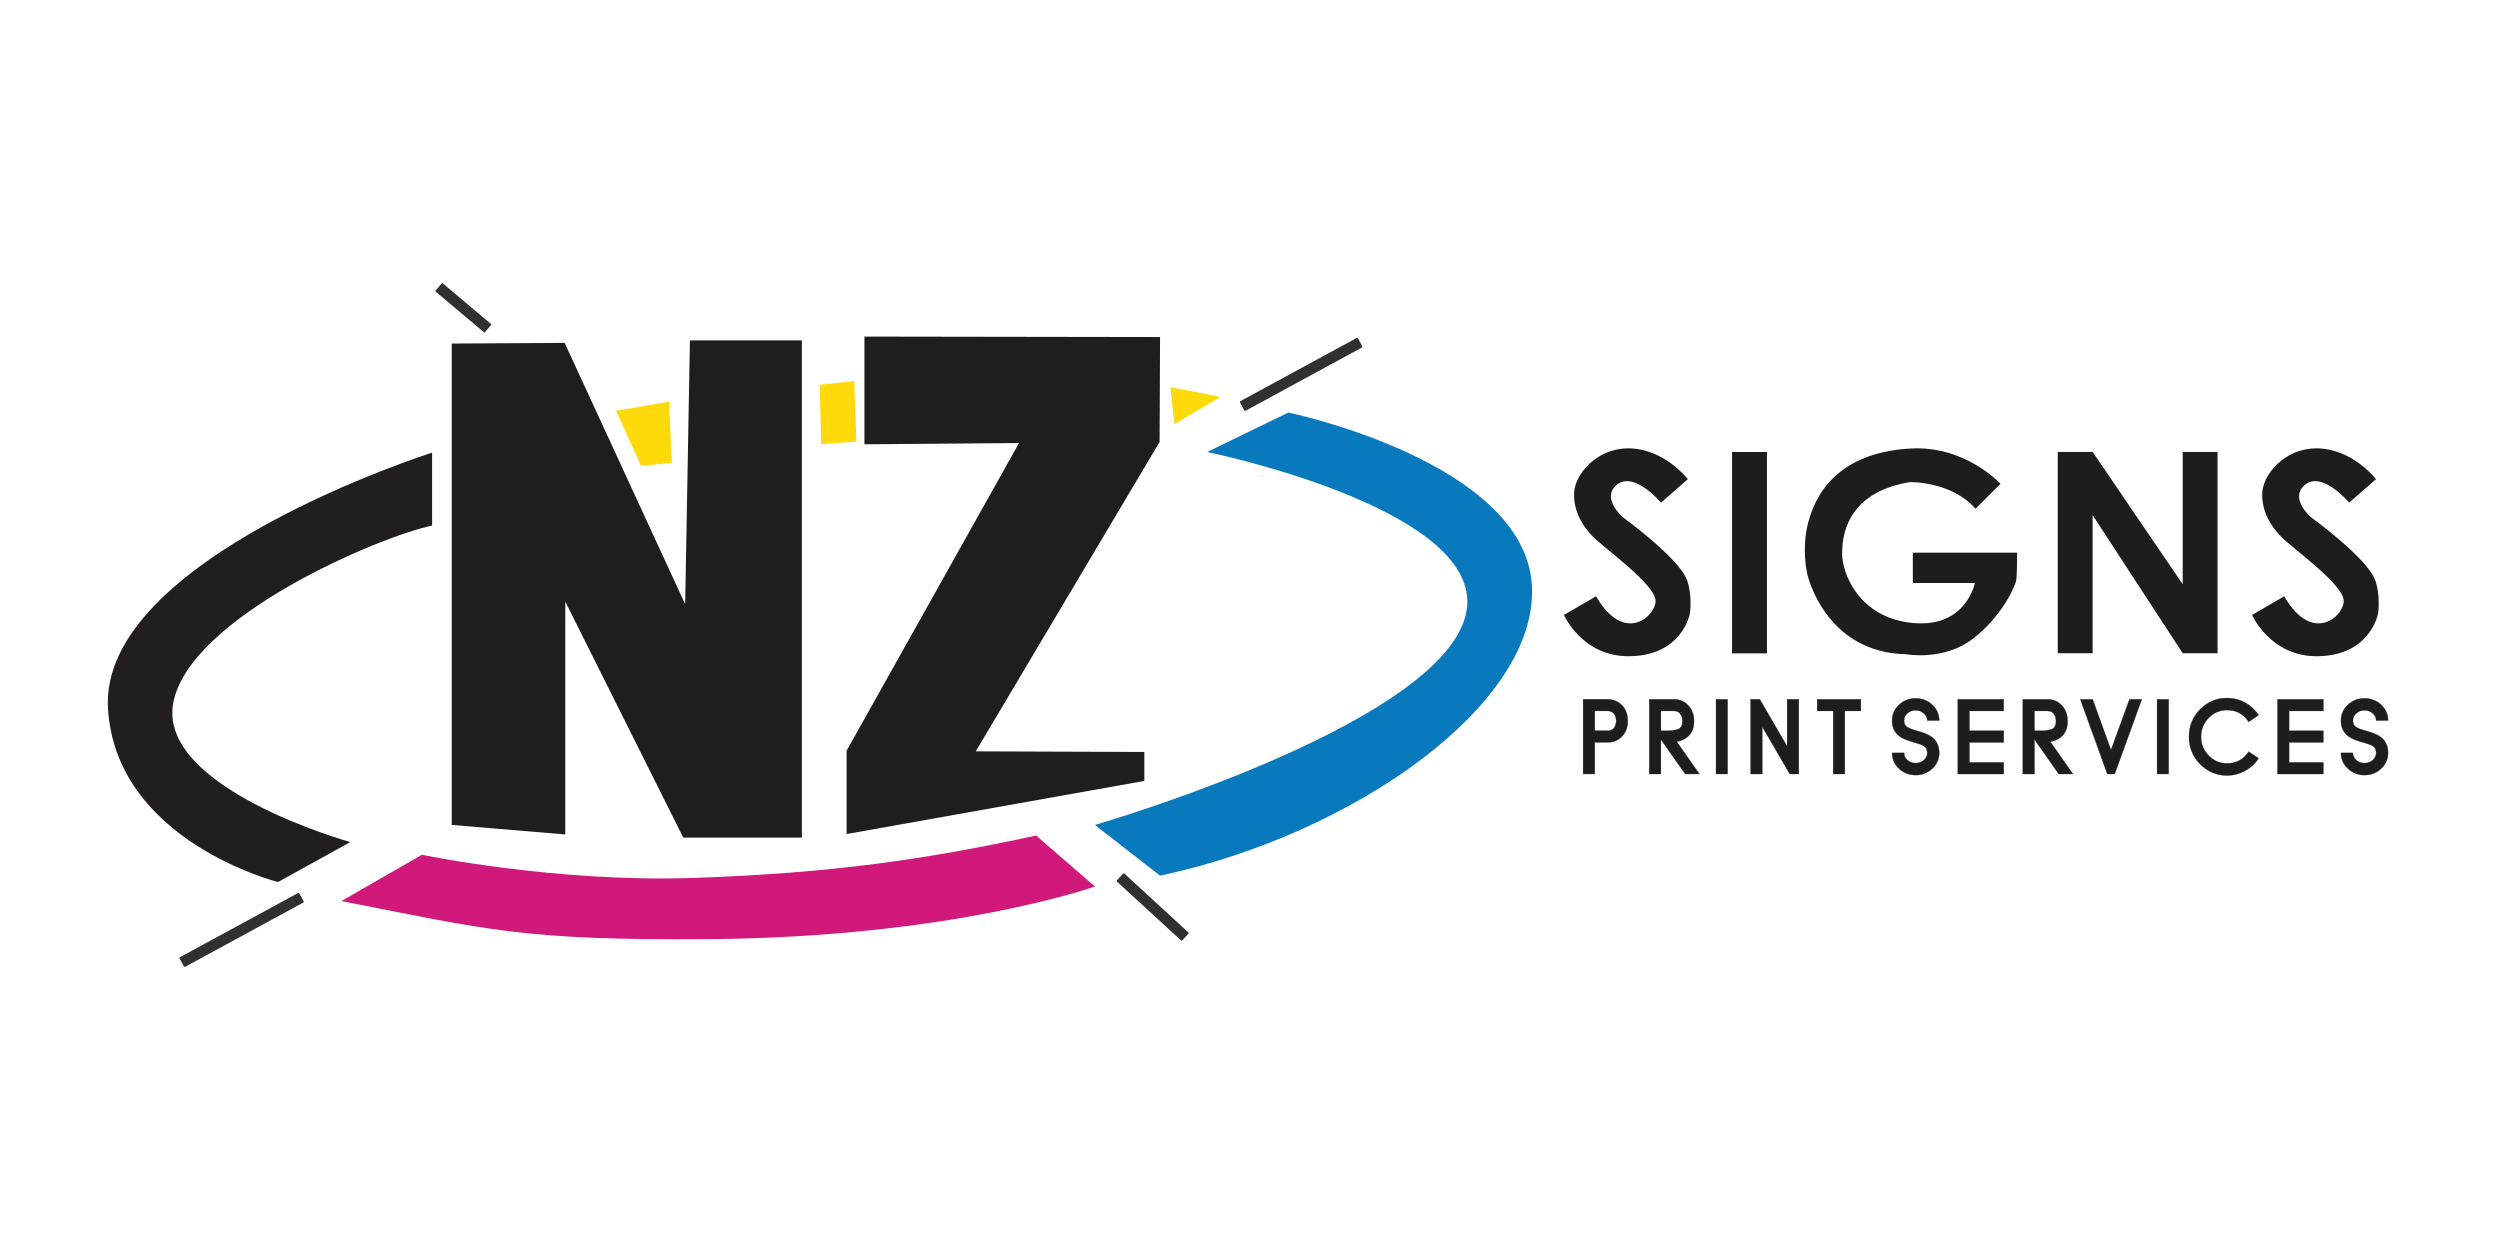 <svg xmlns="http://www.w3.org/2000/svg" id="Capa_1" viewBox="0 0 1600 800"><defs><style>      .st0 {        fill: #ffda0a;      }      .st1 {        stroke: #1d1d1b;        stroke-width: .19px;      }      .st1, .st2 {        fill: #1d1d1b;      }      .st3 {        fill: #0979be;      }      .st4 {        fill: #32302f;      }      .st5 {        fill: #d0197a;      }      .st6 {        fill: #221e1f;      }      .st7 {        fill: #201d1f;      }    </style></defs><g><polygon class="st7" points="289.13 219.87 289.13 527.96 361.79 534.05 361.79 385.08 437.29 536.08 513.2 536.08 513.2 217.84 441.55 217.84 438.51 386.7 361.39 219.47 289.13 219.87"></polygon><polygon class="st7" points="742.44 215.71 553.23 215.41 553.23 284.35 652.17 283.56 541.83 480.45 541.83 533.78 732.37 499.79 732.37 481.26 624.48 480.86 742.14 282.85 742.44 215.71"></polygon><rect class="st4" x="275.83" y="193.5" width="41.33" height="6.97" rx=".45" ry=".45" transform="translate(196.78 -144.73) rotate(40.13)"></rect><rect class="st4" x="789.74" y="236.11" width="85.95" height="6.97" rx=".6" ry=".6" transform="translate(-13.35 426.66) rotate(-28.52)"></rect><rect class="st4" x="709.38" y="577" width="56.78" height="6.97" rx=".55" ry=".55" transform="translate(587.24 -346.13) rotate(42.58)"></rect><rect class="st4" x="111.01" y="591.65" width="87.23" height="6.97" rx=".6" ry=".6" transform="translate(-265.39 146.05) rotate(-28.52)"></rect><polygon class="st0" points="428.16 257.01 394.27 262.9 410.3 298.21 429.99 296.18 428.16 257.01"></polygon><polygon class="st0" points="524.57 246.26 525.58 284.21 548.11 282.65 546.69 243.82 524.57 246.26"></polygon><path class="st6" d="M276.55,289.69s-213.43,67.53-207.43,163.99c5.28,84.84,108.79,110.82,108.79,110.82l46.27-25.57s-123.81-34.5-113.25-89.3c10.55-54.8,131.92-106.35,165.62-113.25v-46.68Z"></path><path class="st5" d="M218.5,576.68l51.55-29.63s85.24,17.86,173.73,14.82c88.49-3.04,147.89-11.7,219.33-27.13l37.62,32.61s-91.06,32.47-246.8,33.69c-119.56.93-141.87-6.09-235.43-24.36Z"></path><path class="st3" d="M772.58,289.28l51.96-25.27s151.2,31.5,155.87,110.58c4.47,75.5-113.16,159.23-237.97,185.84l-41.71-32.47s233-67.38,238.28-140.45c4.57-63.32-166.43-98.23-166.43-98.23Z"></path><polygon class="st0" points="749.02 247.82 781.18 253.96 751.65 271.38 749.02 247.82"></polygon></g><g><g><path class="st2" d="M1080.21,306.64s-15.12-19.69-38.16-19.69c-20.6,0-34.67,17.15-34.67,29.33s5.92,20.9,12.52,27.61c6.6,6.71,38.67,29.6,39.64,40.12.88,9.6-19.62,29.39-38.09-2.37l-20.55,11.93s11.79,26.97,42.27,26.42c33.83-.61,38.41-27.53,38.41-27.53,0,0,1.64-11.18-1.83-21.03-5.02-14.24-41.05-40.34-41.05-40.34,0,0-13.48-11.37-4.8-20.04,10.98-10.98,29.16,10.62,29.16,10.62l17.15-15.02Z"></path><path class="st2" d="M1520.63,306.64s-15.12-19.69-38.16-19.69c-20.6,0-34.67,17.15-34.67,29.33s5.92,20.9,12.52,27.61c6.6,6.71,38.67,29.6,39.64,40.12.88,9.6-19.62,29.39-38.09-2.37l-20.55,11.93s11.79,26.97,42.27,26.42c33.83-.61,38.41-27.53,38.41-27.53,0,0,1.64-11.18-1.83-21.03-5.02-14.24-41.05-40.34-41.05-40.34,0,0-13.48-11.37-4.8-20.04,10.98-10.98,29.16,10.62,29.16,10.62l17.15-15.02Z"></path><rect class="st2" x="1108.52" y="289.28" width="22.33" height="128.88"></rect><polygon class="st2" points="1396.93 289.22 1396.93 373.92 1339.28 289.22 1316.96 289.22 1316.96 418.1 1339.28 418.1 1339.28 329.67 1396.93 418.1 1419.25 418.1 1419.25 289.22 1396.93 289.22"></polygon><path class="st2" d="M1224.21,353.72v19.38h39.71s-5.37,28.22-38.56,25.71c-35.72-2.71-46.41-32.2-46.41-44.25,0-8.79,1.08-39.24,43.43-46,0,0,26.52-.68,41.95,17.05l15.97-15.97s-22.19-24.44-57.23-22.6c-41.27,2.17-59.4,23.54-65.62,46.55-4.81,17.77-.74,34.04-.74,34.04,0,0,11.16,49.98,63.11,51.07,0,0,24.36,4.6,43.16-10.15,18.81-14.75,26.67-33.49,27.35-36.87.68-3.38.61-17.96.61-17.96h-66.72Z"></path></g><g><g><path class="st1" d="M1028.97,447.57c3.53,0,6.54,1.25,9.03,3.76,2.51,2.49,3.76,5.83,3.76,10.01s-1.25,7.53-3.76,10.01c-2.49,2.51-5.5,3.76-9.03,3.76h-8.34v20.22h-7.43v-47.78h15.77ZM1028.97,467.69c1.48,0,2.75-.52,3.8-1.57,1.05-1.27,1.57-2.86,1.57-4.78s-.52-3.51-1.57-4.78c-1.05-1.05-2.31-1.57-3.8-1.57h-8.34v12.7h8.34Z"></path><path class="st1" d="M1078.51,495.34l-15.54-22.12v22.12h-7.43v-47.78h15.77c3.84,0,6.96,1.38,9.36,4.12,2.2,2.49,3.37,5.51,3.5,9.06.15,4.28-.95,7.64-3.3,10.08-1.85,1.96-4.45,3.25-7.79,3.86l14.5,20.65h-9.06ZM1066.27,467.72c4.87,0,7.95-.68,9.26-2.03.89-.94,1.3-2.49,1.21-4.65-.04-1.27-.34-2.4-.88-3.4-.92-1.77-2.43-2.65-4.55-2.65h-8.34v12.73h3.3Z"></path><path class="st1" d="M1098.26,447.57h7.4v47.78h-7.4v-47.78Z"></path><path class="st1" d="M1145.41,495.34l-17.57-30.27v30.27h-7.43v-47.78h5.86l17.51,30.17v-30.17h7.43v47.78h-5.79Z"></path><path class="st1" d="M1190.95,447.57v7.43h-10.28v40.35h-7.43v-40.35h-10.24v-7.43h27.95Z"></path></g><g><path class="st1" d="M1226.02,454.6c-2.05,0-3.81.64-5.27,1.93-1.44,1.27-2.16,2.8-2.16,4.61s.57,3.14,1.7,3.99c1.05.79,3.27,1.66,6.68,2.62,4.23,1.16,7.29,2.42,9.16,3.8,3.32,2.4,4.97,5.84,4.97,10.31,0,3.91-1.47,7.24-4.42,10.01-2.95,2.79-6.5,4.19-10.67,4.19s-7.72-1.4-10.67-4.19c-2.95-2.77-4.42-6.11-4.42-10.01h7.66c0,1.81.72,3.35,2.16,4.61,1.46,1.29,3.22,1.93,5.27,1.93s3.81-.64,5.27-1.93c1.44-1.27,2.16-2.8,2.16-4.61,0-1.92-.63-3.34-1.9-4.25-1.03-.74-3.23-1.58-6.61-2.52-4.19-1.13-7.22-2.39-9.1-3.76-3.27-2.38-4.91-5.77-4.91-10.18,0-3.91,1.47-7.25,4.42-10.05,2.95-2.77,6.5-4.16,10.67-4.16s7.72,1.39,10.67,4.16c2.95,2.79,4.42,6.14,4.42,10.05h-7.66c0-1.81-.72-3.35-2.16-4.61-1.46-1.29-3.22-1.93-5.27-1.93Z"></path><path class="st1" d="M1253.02,447.57h29.35v7.43h-21.93v12.7h21.93v7.43h-21.93v12.83h21.93v7.4h-29.35v-47.78Z"></path><path class="st1" d="M1317.59,495.35l-15.54-22.12v22.12h-7.43v-47.78h15.77c3.84,0,6.96,1.38,9.36,4.12,2.2,2.49,3.37,5.51,3.5,9.06.15,4.28-.95,7.64-3.3,10.08-1.85,1.96-4.45,3.25-7.79,3.86l14.5,20.65h-9.06ZM1305.35,467.73c4.87,0,7.95-.68,9.26-2.03.89-.94,1.3-2.49,1.21-4.65-.04-1.27-.34-2.4-.88-3.4-.92-1.77-2.43-2.65-4.55-2.65h-8.34v12.73h3.3Z"></path><path class="st1" d="M1348.68,495.35l-17.28-47.78h7.89l11.75,32.43,11.81-32.43h7.89l-17.34,47.78h-4.71Z"></path><path class="st1" d="M1380.53,447.57h7.4v47.78h-7.4v-47.78Z"></path><path class="st1" d="M1425.29,454.44c-4.58,0-8.49,1.67-11.71,5.01-3.27,3.34-4.91,7.35-4.91,12.04s1.64,8.74,4.91,12.08c3.23,3.34,7.13,5.01,11.71,5.01,5.91,0,10.53-2.51,13.84-7.53l6.41,4.29c-2.27,3.42-5.19,6.11-8.77,8.05-3.58,1.94-7.41,2.91-11.49,2.91-6.7,0-12.44-2.42-17.21-7.26-4.76-4.87-7.13-10.71-7.13-17.54s2.38-12.66,7.13-17.51c4.78-4.84,10.52-7.26,17.21-7.26,4.1,0,7.93.96,11.49,2.88,3.58,1.96,6.5,4.66,8.77,8.08l-6.41,4.25c-3.32-5-7.93-7.49-13.84-7.49Z"></path><path class="st1" d="M1457.6,447.57h29.35v7.43h-21.93v12.7h21.93v7.43h-21.93v12.83h21.93v7.4h-29.35v-47.78Z"></path><path class="st1" d="M1513.3,454.6c-2.05,0-3.81.64-5.27,1.93-1.44,1.27-2.16,2.8-2.16,4.61s.57,3.14,1.7,3.99c1.05.79,3.27,1.66,6.68,2.62,4.23,1.16,7.29,2.42,9.16,3.8,3.32,2.4,4.97,5.84,4.97,10.31,0,3.91-1.47,7.24-4.42,10.01-2.95,2.79-6.5,4.19-10.67,4.19s-7.72-1.4-10.67-4.19c-2.95-2.77-4.42-6.11-4.42-10.01h7.66c0,1.81.72,3.35,2.16,4.61,1.46,1.29,3.22,1.93,5.27,1.93s3.81-.64,5.27-1.93c1.44-1.27,2.16-2.8,2.16-4.61,0-1.92-.63-3.34-1.9-4.25-1.03-.74-3.23-1.58-6.61-2.52-4.19-1.13-7.22-2.39-9.1-3.76-3.27-2.38-4.91-5.77-4.91-10.18,0-3.91,1.47-7.25,4.42-10.05,2.95-2.77,6.5-4.16,10.67-4.16s7.72,1.39,10.67,4.16c2.95,2.79,4.42,6.14,4.42,10.05h-7.66c0-1.81-.72-3.35-2.16-4.61-1.46-1.29-3.22-1.93-5.27-1.93Z"></path></g></g></g></svg>